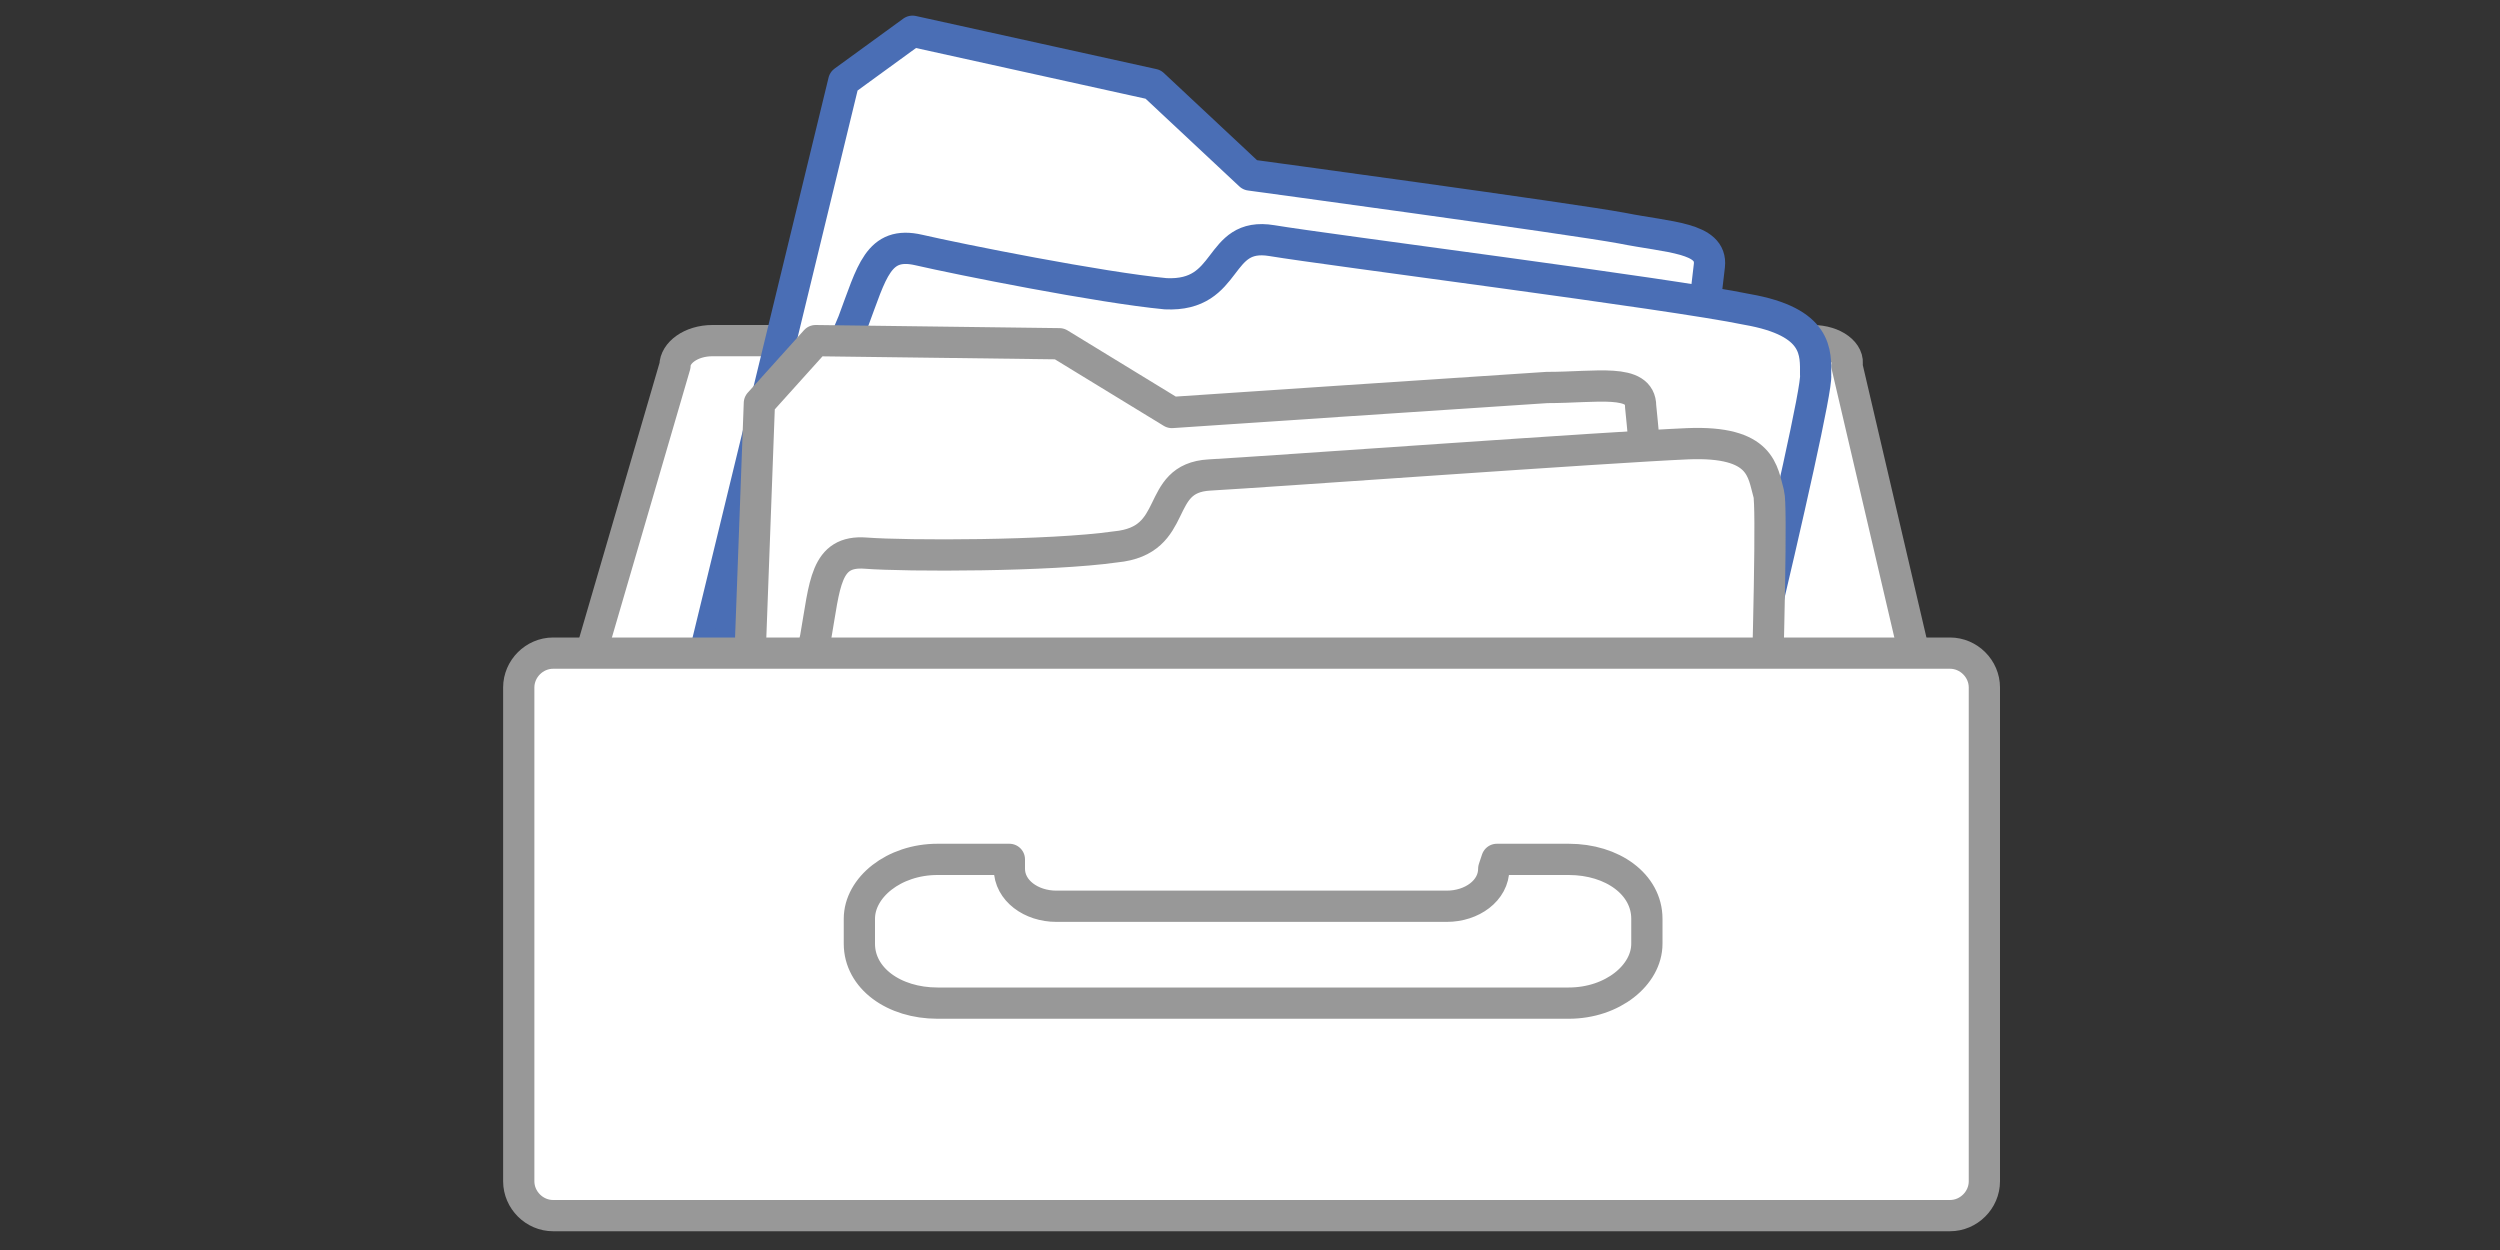 <?xml version="1.0" encoding="utf-8"?>
<!-- Generator: Adobe Illustrator 23.0.1, SVG Export Plug-In . SVG Version: 6.00 Build 0)  -->
<svg version="1.1" id="Layer_1" xmlns="http://www.w3.org/2000/svg" xmlns:xlink="http://www.w3.org/1999/xlink" x="0px" y="0px"
	 viewBox="0 0 80 40" style="enable-background:new 0 0 80 40;" xml:space="preserve">
<rect x="0" y="0" width="80" height="40" fill="#333333" stroke="none"/>
<style type="text/css">
	.st0{fill:#FFFFFF;stroke:#989898;stroke-linecap:round;stroke-linejoin:round;stroke-miterlimit:10;}
	.st1{fill:#FFFFFF;stroke:#4A6EB5;stroke-linecap:round;stroke-linejoin:round;}
</style>
<path class="st0" d="M58,10.9H22.8c-0.7,0-1.2,0.4-1.2,0.8l-4,13.7c0,0.5,0.5,0.8,1.2,0.8h42.3c0.7,0,1.2-0.4,1.2-0.8l-3.2-13.7
	C59.2,11.3,58.7,10.9,58,10.9z"/>
<g>
	<path class="st1" d="M21.9,23.6l5.1-21l2.2-1.6l7.7,1.7L40,5.6c0,0,10.3,1.4,11.9,1.7c1.5,0.3,2.9,0.3,2.8,1.2
		c-0.1,0.9-0.8,6.7-0.8,6.7L21.9,23.6z"/>
	<path class="st1" d="M22,23.8l32.3,4.9c0,0,3.9-15.9,3.8-16.7c0-0.7,0.1-1.7-2.2-2.1C53.5,9.4,42.5,8,40.7,7.7
		c-1.8-0.3-1.3,1.8-3.4,1.7c-2.1-0.2-6.6-1.1-7.9-1.4c-1.3-0.3-1.5,0.7-2.1,2.3C26.6,11.9,22,23.8,22,23.8z"/>
</g>
<g>
	<path class="st0" d="M23.5,34.5l0.8-21.6l1.8-2l7.8,0.1l3.6,2.2c0,0,10.4-0.7,12-0.8c1.6,0,3-0.3,3,0.6c0.1,0.9,0.6,6.8,0.6,6.8
		L23.5,34.5z"/>
	<path class="st0" d="M23.6,34.6l32.6-1.7c0,0,0.6-16.4,0.4-17.1c-0.2-0.7-0.2-1.7-2.6-1.6c-2.4,0.1-13.5,0.9-15.3,1
		c-1.8,0.1-0.9,2.1-3,2.3c-2.1,0.3-6.7,0.3-8,0.2c-1.3-0.1-1.3,1-1.6,2.7C25.7,22,23.6,34.6,23.6,34.6z"/>
</g>
<path class="st0" d="M62.4,20.9H17.7c-0.6,0-1.1,0.5-1.1,1.1v15.8c0,0.6,0.5,1.1,1.1,1.1h44.7c0.6,0,1.1-0.5,1.1-1.1V22
	C63.5,21.4,63,20.9,62.4,20.9z"/>
<path class="st0" d="M47.8,27.8c0,0.7-0.7,1.2-1.5,1.2H33.8c-0.8,0-1.5-0.5-1.5-1.2v-0.1l0-0.2h-2.3c-1.4,0-2.5,0.9-2.5,1.9v0.8
	c0,1.1,1.1,1.9,2.5,1.9h20.2c1.4,0,2.5-0.9,2.5-1.9v-0.8c0-1.1-1.1-1.9-2.5-1.9h-2.3L47.8,27.8z"/>
</svg>
